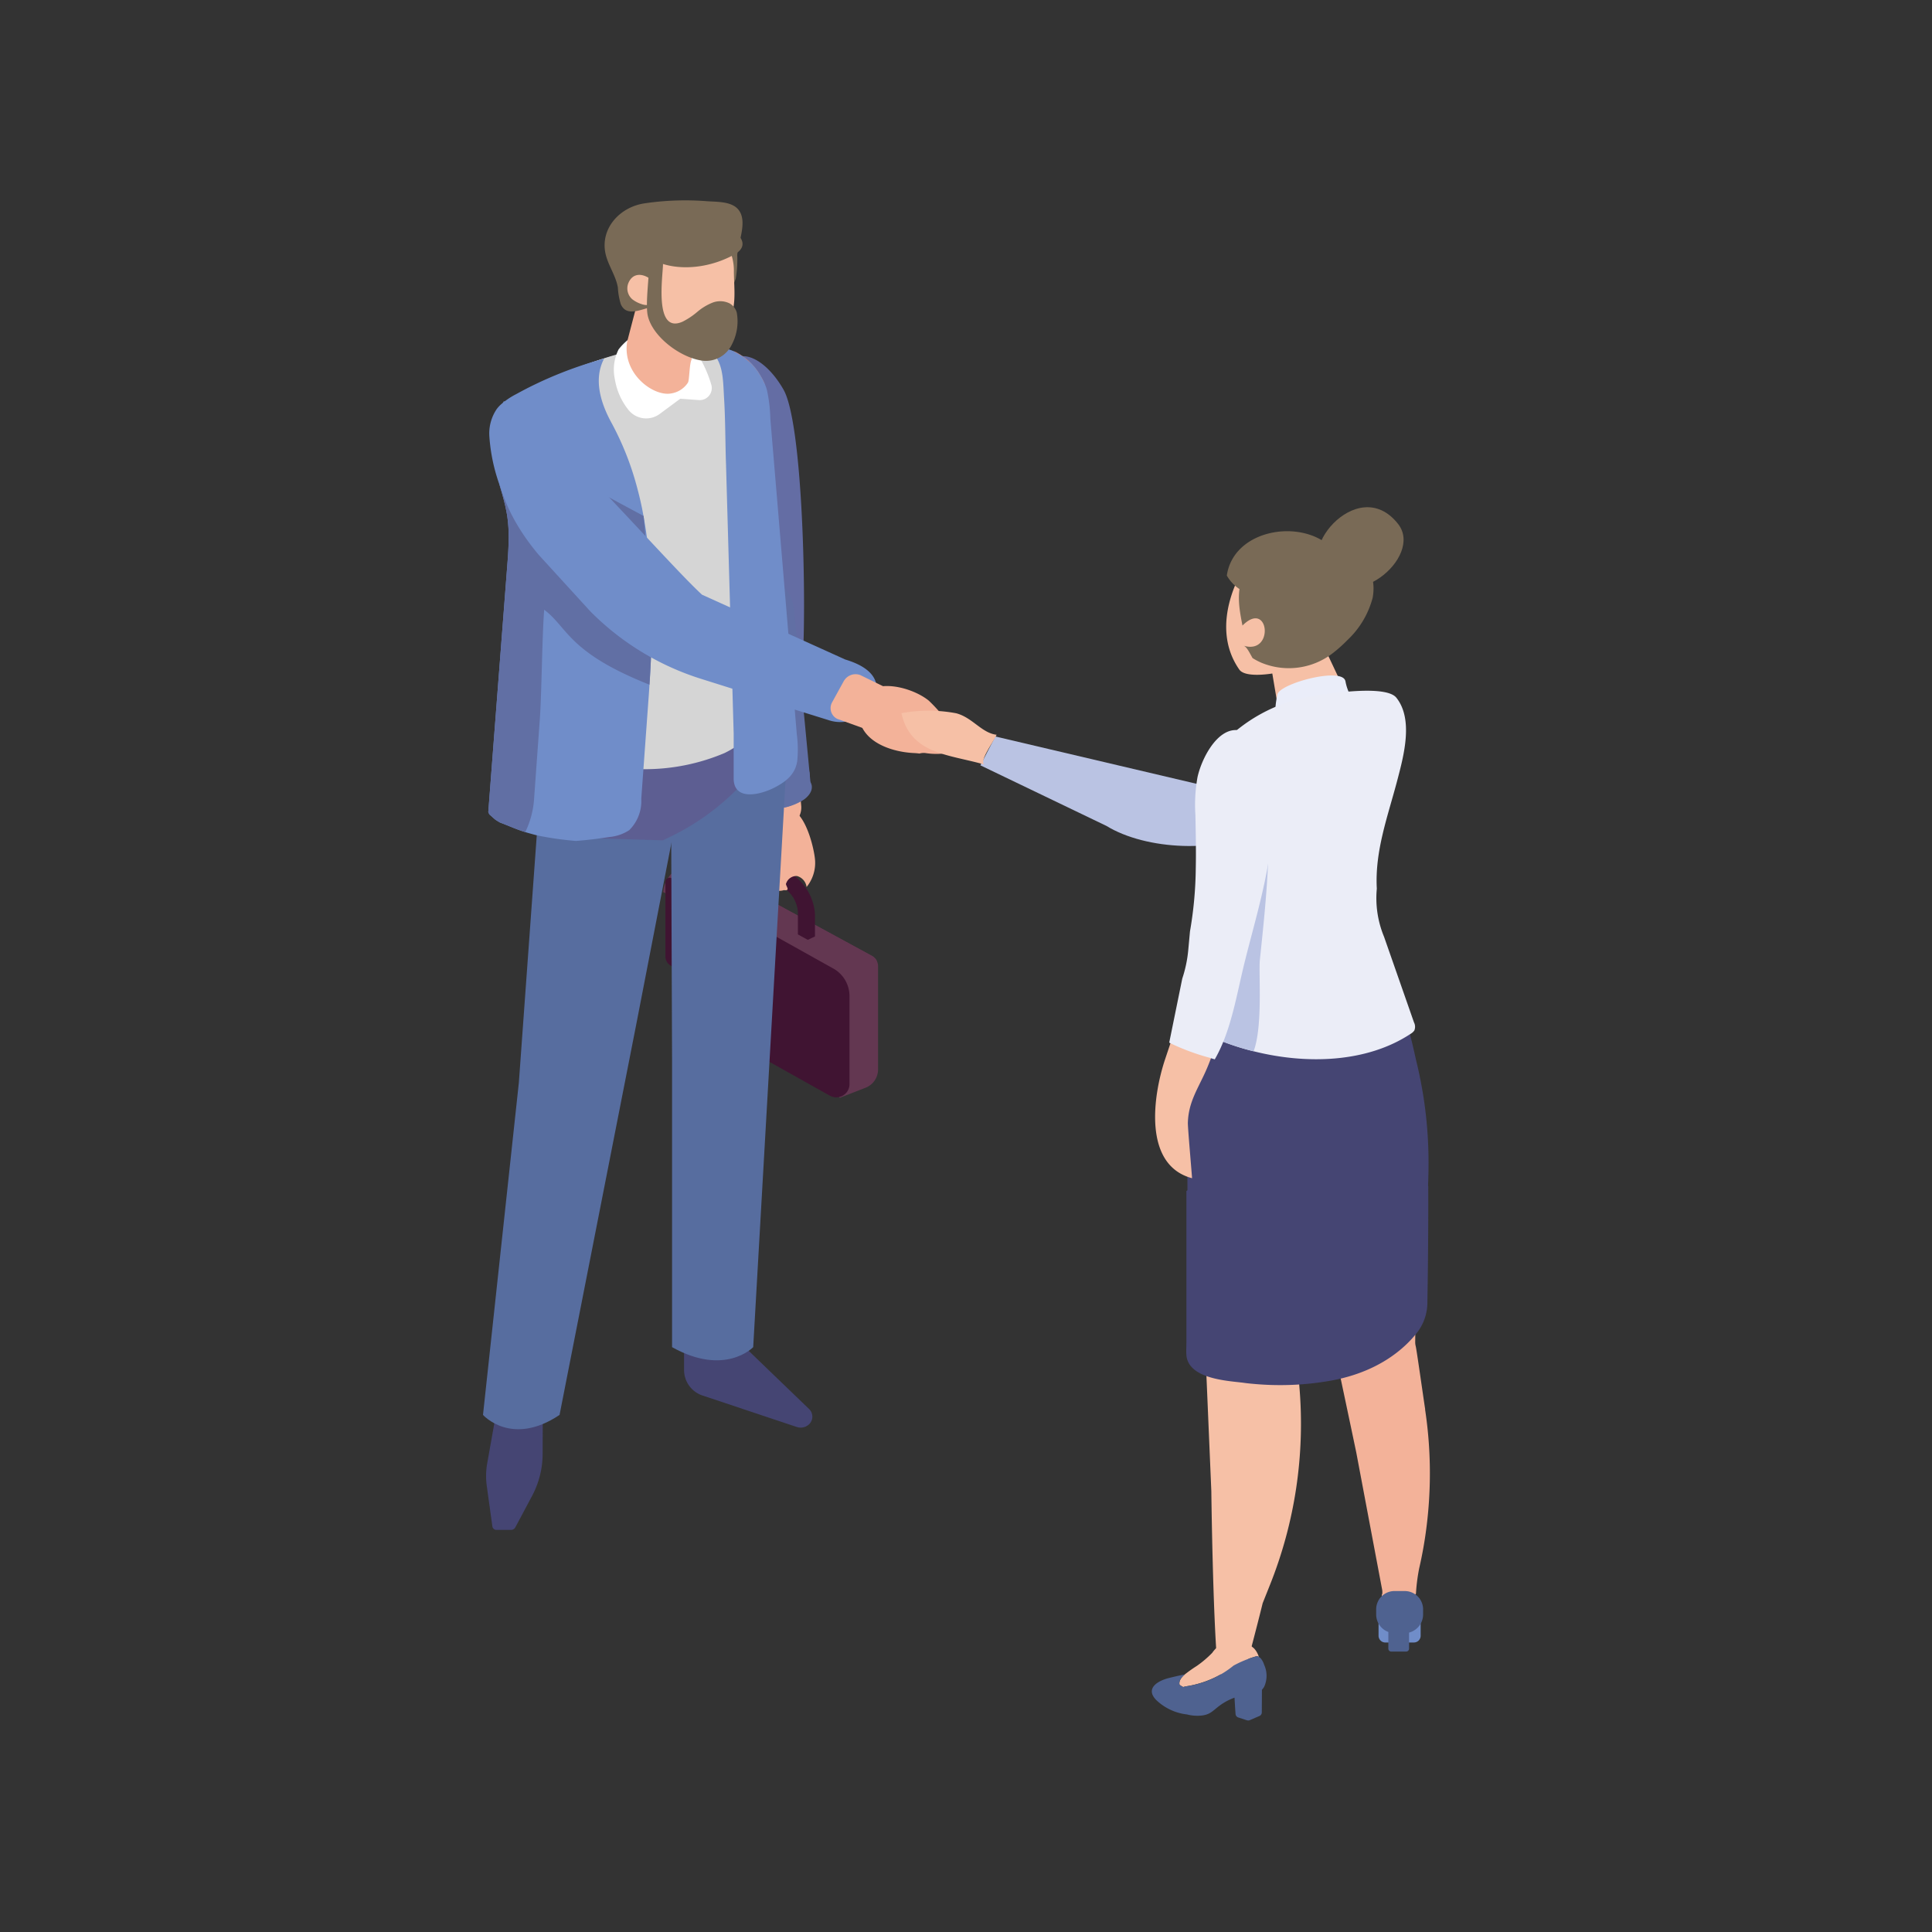 <svg xmlns="http://www.w3.org/2000/svg" xmlns:xlink="http://www.w3.org/1999/xlink" width="200" height="200" viewBox="0 0 200 200">
  <rect x="0" y="0" width="200" height="200" fill="#333333" stroke="none"/>
  <defs>
    <clipPath id="clip-path">
      <rect id="長方形_59812" data-name="長方形 59812" width="106" height="161" transform="translate(0 0.256)" fill="none"/>
    </clipPath>
  </defs>
  <g id="グループ_80829" data-name="グループ 80829" transform="translate(629 -19579)">
    <rect id="長方形_59804" data-name="長方形 59804" width="200" height="200" transform="translate(-629 19579)" fill="none"/>
    <g id="グループ_79841" data-name="グループ 79841" transform="translate(-579 19599.828)">
      <g id="グループ_79840" data-name="グループ 79840" transform="translate(-3 -2.084)" clip-path="url(#clip-path)">
        <path id="パス_133112" data-name="パス 133112" d="M38.673,147.761l1.088-1.006a1.352,1.352,0,0,1,1.556-.186l17.99,9.787a1.237,1.237,0,0,1,.521.545,1.141,1.141,0,0,1,.123.512V168.15a2.03,2.03,0,0,1-1.328,1.873l-2.637,1.03c-2.685-3.4-6.911-5.26-9.674-8.581-3.106-3.733-6.471-7.513-7.992-12.111a.918.918,0,0,0-.612-.592,2.986,2.986,0,0,1,.966-2.009" transform="translate(-16.055 -76.152)" fill="#633751"/>
        <path id="パス_133113" data-name="パス 133113" d="M56.038,158.931,39.59,152.058c-.245-.554-.466-1.119-.657-1.7-.1-.312.553,1.522.273,1.434,0-.709-.59-3.415-.052-3.912l1.221-1.129a1.352,1.352,0,0,1,1.556-.186l17.99,9.787a1.233,1.233,0,0,1,.521.545l-2.122,1.714a2.266,2.266,0,0,1-2.282.316" transform="translate(-16.669 -76.152)" fill="#633751"/>
        <path id="パス_133114" data-name="パス 133114" d="M38.769,159.533h0a1.1,1.1,0,0,1-.589-.961v-7.751a.433.433,0,0,1,.648-.353l16.654,9.3a3.272,3.272,0,0,1,1.751,2.858v9.218a1.37,1.37,0,0,1-2.052,1.117l-15.307-8.568a1.713,1.713,0,0,1-.827-1.35v-3.057a.519.519,0,0,0-.278-.453" transform="translate(-16.294 -78.292)" fill="#401432"/>
        <path id="パス_133115" data-name="パス 133115" d="M53.211,177.219l2.084,1.134c.17.093.308.018.308-.168v-1.317a.636.636,0,0,0-.308-.5l-2.084-1.134c-.17-.092-.309-.017-.309.168v1.317a.637.637,0,0,0,.309.5" transform="translate(-23.734 -91.518)" fill="#616fa4"/>
        <path id="パス_133116" data-name="パス 133116" d="M52.878,148.092c0-1.02.058-1.644.8-1.745a2.483,2.483,0,0,1,2.561-.031l2.227,1.212a5.415,5.415,0,0,1,2.621,4.278v2.319l-.741.349-1.026-.559V151.6a3.3,3.3,0,0,0-1.595-2.6L55.5,147.783a1.534,1.534,0,0,0-.652-.2,1.23,1.23,0,0,0-.2.717v2.319l-.74.35-1.026-.559Z" transform="translate(-23.722 -75.927)" fill="#401432"/>
        <path id="パス_133117" data-name="パス 133117" d="M55.452,140.849l.442-1.532a7.531,7.531,0,0,1,2.489-3.759c2.618-2.136,3.939,3.677,3.992,4.943a3.942,3.942,0,0,1-.883,2.689,1.359,1.359,0,0,0-1.006-1.138,1.126,1.126,0,0,0-1.1.743c-.174.192.561.837-.245.719-1.363.466-3.215-1.389-3.7-2.328-.016-.031-.034-.059-.051-.087.018-.084.033-.169.057-.252" transform="translate(-24.994 -70.114)" fill="#f3b299"/>
        <path id="パス_133118" data-name="パス 133118" d="M46.627,60.972c-.141-5.129-.268-15.849.874-21.86.312-1.644,1.135-4.493,2.906-4.516,1.3-.017,2.946,1.245,4.214,3.454,1.987,3.46,2.363,21.312,2.015,27.632-.165,3-2.918-1.562-6.105-1.68l-.763-.028a3.178,3.178,0,0,1-3.142-3" transform="translate(-20.517 -16.47)" fill="#646da4"/>
        <path id="パス_133119" data-name="パス 133119" d="M55.465,91.406l1.643,18.634a2.054,2.054,0,0,1-1.53,2.128,2.193,2.193,0,0,1-2.74-1.448L47.9,92.642A3.029,3.029,0,0,1,50.331,89l1.239-.26a3.191,3.191,0,0,1,3.895,2.671" transform="translate(-21.163 -45.33)" fill="#f3b299"/>
        <path id="パス_133120" data-name="パス 133120" d="M55.652,86.025a4.394,4.394,0,0,1-3.835,4.986,4.594,4.594,0,0,1-5.29-3.614,4.394,4.394,0,0,1,3.835-4.986,4.594,4.594,0,0,1,5.29,3.614" transform="translate(-20.483 -41.964)" fill="#616fa4"/>
        <path id="パス_133121" data-name="パス 133121" d="M61.512,124.031a3.2,3.2,0,0,1-2.79,3.629,3.343,3.343,0,0,1-3.85-2.63,3.2,3.2,0,0,1,2.79-3.628,3.344,3.344,0,0,1,3.85,2.63" transform="translate(-24.708 -62.784)" fill="#616fa4"/>
        <path id="パス_133122" data-name="パス 133122" d="M46.587,91.6l4.343,18.135,6.544-.984L55.712,90.226Z" transform="translate(-20.542 -46.165)" fill="#616fa4"/>
        <path id="パス_133123" data-name="パス 133123" d="M61.237,129.774a5.521,5.521,0,0,1-4.7.706c-1.416-.51-1.61-1.655-.432-2.555a5.519,5.519,0,0,1,4.7-.706c1.416.51,1.61,1.655.432,2.555" transform="translate(-24.965 -65.781)" fill="#616fa4"/>
        <path id="パス_133124" data-name="パス 133124" d="M104.093,118.181l13.05,6.273c4.082,2.5,11.61,2.888,16.253.388l12.712-8.3-.309-4.712-18.981,8.345-21.18-4.981Z" transform="translate(-49.603 -57.699)" fill="#bac3e3"/>
        <path id="パス_133125" data-name="パス 133125" d="M26.776,35.967q.529-.085,1.055-.181c-.359.415-.72.83-1.079,1.246,0-.354.005-.709.024-1.065" transform="translate(-10.519 -17.105)" fill="#676ba4"/>
        <path id="パス_133126" data-name="パス 133126" d="M42.079,247.5v4.778a2.786,2.786,0,0,0,1.959,2.612l9.711,3.242a1.263,1.263,0,0,0,1.227-.241,1.092,1.092,0,0,0,.039-1.626L48.8,250.279l-.04-4.581Z" transform="translate(-18.264 -129.154)" fill="#454573"/>
        <path id="パス_133127" data-name="パス 133127" d="M51.391,105.7v7.306l-3.546,62.133s-2.913,3.066-8.4,0V145.281l-.122-32.271Z" transform="translate(-16.874 -54.427)" fill="#576d9f"/>
        <path id="パス_133128" data-name="パス 133128" d="M1.972,260,.765,266.789a7.5,7.5,0,0,0-.049,2.339l.584,4.225a.429.429,0,0,0,.421.339H3.234a.518.518,0,0,0,.449-.282L5.4,270.185a9.286,9.286,0,0,0,1.1-4.32l.03-9.1L2.877,254.89Z" transform="translate(2.673 -134.06)" fill="#454573"/>
        <path id="パス_133129" data-name="パス 133129" d="M6.1,123.134,3.712,156.12,0,190.52s2.952,3.334,7.925,0l7.92-40.327,3.712-19.153,2.207-9.665Z" transform="translate(3 -62.792)" fill="#576d9f"/>
        <path id="パス_133130" data-name="パス 133130" d="M25.015,120.977l.715-.346a25,25,0,0,0,10.421-9.319l-5.568-8.789-14.242,5.088-3.686,4.927v8.069Z" transform="translate(-3.395 -52.729)" fill="#5d5e92"/>
        <path id="パス_133131" data-name="パス 133131" d="M27.914,36.8c-3.947.946-7.873,1.942-11.891,2.614-.7.116-1.4.227-2.1.324-1.579.221-3.17.39-4.763.492-1.957.124-4.774.529-6.667-.066-.032-.008-.067-.02-.1-.03a1.92,1.92,0,0,1,.068-.468C2.9,37.9,5.6,36.6,7.108,35.929c1.678-.746,3.41-1.441,5.174-2.03a34.793,34.793,0,0,1,10.649-1.945,9.966,9.966,0,0,1,4.276.738,5.945,5.945,0,0,1,2.949,2.924c.9,1.933-.822.846-2.242,1.187" transform="translate(1.793 -15.06)" fill="#708dc9"/>
        <path id="パス_133132" data-name="パス 133132" d="M30.278,35.715c-.112-.2-.583-.909-.427-.7-.15-.207-.3-.413-.467-.612-.019-.023-.358-.414-.6-.675-.138-.107-.277-.212-.422-.31s-.865-.644-1.038-.625q.959.481.138.115l-.381-.145c-.387-.141-.783-.246-1.176-.368,1.2.373.04.013-.281-.037-.921-.143-1.828-.149-2.753-.221h-.108c-.074,0-.149.006-.223.01q-.643.037-1.284.1-1.367.144-2.715.412-.6.119-1.2.26c-.279.066-1.442.424-.261.061-1.879.577-3.766,1.124-5.627,1.753q-1.928.651-3.815,1.4l-1.429.838c-.972.568-1.826.973-2.456,1.4-1.309.89-1.656,1.894-.075,4.732,2.591,4.65,3.341,15.3,3.495,20.226.075,2.424,0,4.874-.064,7.34a15.514,15.514,0,0,0,13.243.082l.623-.288,6.44-2.976,1.656-.765a2.3,2.3,0,0,0,1.392-2.044V36.07c-.062-.119-.123-.238-.187-.356" transform="translate(1.671 -15.157)" fill="#e87953"/>
        <path id="パス_133133" data-name="パス 133133" d="M31.382,35.161a7.528,7.528,0,0,0-.722-.841c-3.739-3.695-10.045-2.495-14.967-.9l-.008,0c-.839.271-1.638.556-2.377.827a31.368,31.368,0,0,0-3.257,1.35c-2.16,1.084-4.117,2.666-3.336,4.912,2.421,6.947,2.562,19.283,2.439,25.147a15.42,15.42,0,0,1-.631,3.482c.017.039.034.078.051.117-.6,1.757.477,3.625,3.248,4.981a21.171,21.171,0,0,0,16.483,0c2.274-1.113,3.412-2.571,3.413-4.03a18.961,18.961,0,0,0,.446-3.229V41.422c0-1.1.208-2.11.305-3.186a4.863,4.863,0,0,0-1.086-3.076" transform="translate(-0.304 -15.023)" fill="#d5d5d5"/>
        <path id="パス_133134" data-name="パス 133134" d="M56,75.326a12.143,12.143,0,0,0-.046-2.8q-.295-3.53-.59-7.058-.387-4.6-.772-9.2l-.775-9.227q-.3-3.576-.6-7.155a15.626,15.626,0,0,0-.349-2.96,5.107,5.107,0,0,0-.446-1.1c-.112-.2-.584-.907-.426-.7-.152-.207-.305-.412-.469-.611a5.7,5.7,0,0,0-3.272-1.947c-.8-.095-1.37-.163-1.807-.211,1.966,1.325,1.841,3.183,1.986,5.524.091,1.452.12,3.51.144,4.837.015.772.026,1.225.05,1.886l.792,27.858v4.648c0,2.327,2.645,1.736,4.111,1.012,1.661-.82,2.285-1.669,2.47-2.8" transform="translate(-20.471 -15.279)" fill="#708dc9"/>
        <path id="パス_133135" data-name="パス 133135" d="M18.049,60.993c.028,2.66-.08,5.318-.25,7.911-.03.492-.063.985-.1,1.471q-.375,5.172-.75,10.341a4.227,4.227,0,0,1-1.25,3.249,4.523,4.523,0,0,1-2.067.707q-1.719.272-3.449.407c-.973-.083-1.941-.2-2.9-.365-.269-.047-.533-.093-.8-.148-.071-.013-.25-.052-.4-.085-.061-.013-.11-.023-.14-.034-.1-.026-.2-.054-.305-.083-.2-.055-.4-.109-.594-.168-.036-.011-.066-.021-.1-.034-.91-.277-1.748-.666-2.625-.994-.14-.083-.28-.163-.415-.254-.187-.124-.4-.355-.615-.526-.025-.088-.039-.147-.049-.184a1.333,1.333,0,0,0,.046.181.067.067,0,0,1-.022-.016c-.022-.028-.042-.054-.063-.077-.019-.06-.044-.117-.069-.176a.212.212,0,0,1-.017-.034q.277-3.614.555-7.23.7-9.085,1.4-18.166c.069-.868.135-1.741.148-2.609a14.938,14.938,0,0,0-.11-2.382c-.013-.11-.03-.218-.046-.324-.028-.163-.055-.324-.088-.484-.016-.088-.036-.176-.055-.266s-.041-.195-.063-.291l-.091-.365c-.039-.158-.08-.314-.124-.471-.033-.124-.069-.249-.1-.373-.088-.311-.179-.616-.272-.924A18.656,18.656,0,0,1,1.223,43.2,4.491,4.491,0,0,1,2,40.35a3.577,3.577,0,0,1,.327-.371A7.594,7.594,0,0,1,4,38.824a40.948,40.948,0,0,1,9.1-3.67c-1.13,2.152-.335,4.634.775,6.654a30.243,30.243,0,0,1,2.6,6.526q.309,1.123.547,2.274a53.88,53.88,0,0,1,1.019,10.385" transform="translate(2.435 -16.768)" fill="#708dc9"/>
        <path id="パス_133136" data-name="パス 133136" d="M14.184,58.466l-.019-.008c.014-.712.022-.52.019.008" transform="translate(-4.158 -28.96)" fill="#616fa4"/>
        <path id="パス_133137" data-name="パス 133137" d="M17.192,64.17l-9.6-5.163c0,1.145-.044,3.883-.162,2.378a8.562,8.562,0,0,0-.457-2.106c-1.547.616-3.117,1.179-4.708,1.647.093.309.184.614.272.925.036.124.072.248.1.373.044.158.086.313.124.471q.05.183.091.366c.022.1.044.192.063.29s.038.176.055.267c.033.161.06.321.088.485.016.106.033.215.046.324a14.952,14.952,0,0,1,.11,2.383c-.014.868-.08,1.741-.148,2.608q-.7,9.085-1.4,18.167c-.182,2.409-.371,4.821-.555,7.23a.21.21,0,0,0,.016.034c.025.06.05.117.069.176a.929.929,0,0,1,.063.078.072.072,0,0,0,.022.015,1.245,1.245,0,0,1-.047-.181c.011.036.025.1.049.184.217.171.429.4.616.526.135.09.275.171.415.254.877.329,1.715.718,2.625.995a.176.176,0,0,1,.017-.031,9.325,9.325,0,0,0,.885-3.241s.6-8.323.6-8.323c.2-2.741.236-8.621.459-11.424,2.465,1.842,2.435,4.4,10.9,7.761.17-2.593.278-5.251.25-7.911Z" transform="translate(2.435 -29.501)" fill="#616fa4"/>
        <path id="パス_133138" data-name="パス 133138" d="M27.886,30.614a5.99,5.99,0,0,1,1.621-1.459c.217-.082.429-.153.639-.219a2.394,2.394,0,0,1,1.486-.524c3.24,0,5.1,3.222,5.87,5.86a1.25,1.25,0,0,1-1.335,1.568L34.286,35.7l-2.132,1.577a2.351,2.351,0,0,1-3.231-.414,6.809,6.809,0,0,1-1.409-3.171,4.691,4.691,0,0,1,.373-3.073" transform="translate(-10.862 -13.17)" fill="#fff"/>
        <path id="パス_133139" data-name="パス 133139" d="M30.1,24.448c.012-.083,1.527-5.859,1.563-5.936l.391-.184.642.558a1.756,1.756,0,0,1,1.974.048,10.557,10.557,0,0,1,2.046,2.308c.164,2.2-.06.166.065,5.021-.243.39-.224,2.189-.391,2.4a2.53,2.53,0,0,1-1.747,1.111c-1.8.33-5.046-2.008-4.543-5.323" transform="translate(-12.182 -7.787)" fill="#f3b299"/>
        <path id="パス_133140" data-name="パス 133140" d="M33.723,11.54a5.1,5.1,0,0,0,5.3-3.436,12,12,0,0,0,.155-2.435c.086-1.351,1.118-3.53.1-4.73C38.554.085,37.052.166,36.014.086a28.823,28.823,0,0,0-6.426.222c-2.608.385-4.6,2.635-4.05,5.194C25.8,6.718,26.61,7.79,26.818,9.016a7.339,7.339,0,0,0,.3,1.722c.66,1.53,2.445.31,3.635.232.96-.062,1.989.49,2.975.57" transform="translate(-9.858 1.997)" fill="#796a56"/>
        <path id="パス_133141" data-name="パス 133141" d="M36.048,7.09c.1-.03.2-.059.3-.084,1.9-.5,6.022-.8,7.155,1.191a5.33,5.33,0,0,1,.685,2.756c.021,2.494.7,5.8-2.95,6.606-3.789.839-5.186-2.7-5.186-5.485Z" transform="translate(-15.217 -1.546)" fill="#f6c0a6"/>
        <path id="パス_133142" data-name="パス 133142" d="M30.892,4.345a2.177,2.177,0,0,1,.76-2.441A4.813,4.813,0,0,1,34.308.976c2.12-.187,10.909,3.166,7.2,5.18-4,2.173-9.143,1.609-10.613-1.811" transform="translate(-12.543 1.479)" fill="#796a56"/>
        <path id="パス_133143" data-name="パス 133143" d="M33.5,18.571c0,.917-1,1.313-1.849.993a3.05,3.05,0,0,1-.933-.491,1.486,1.486,0,0,1-.424-1.631c.742-1.925,3.205-.356,3.205,1.129" transform="translate(-12.263 -6.837)" fill="#f6c0a6"/>
        <path id="パス_133144" data-name="パス 133144" d="M43.617,18.479a1.593,1.593,0,0,0-.744-.987,2.206,2.206,0,0,0-1.793-.074,5.673,5.673,0,0,0-1.554.944,7.723,7.723,0,0,1-1.51,1.01c-3.029,1.376-2.044-4.778-2.045-5.976a.721.721,0,0,0-1.427,0c0,1.272-.413,4.188-.149,5.366.479,2.134,3.273,4.269,5.513,4.633A2.969,2.969,0,0,0,43.1,21.739a5.151,5.151,0,0,0,.514-3.261" transform="translate(-14.337 -4.825)" fill="#796a56"/>
        <path id="パス_133145" data-name="パス 133145" d="M162.538,88.259l.309,1.841.991,5.872.176,1.045.337,2h.022l.292,1.741a5.771,5.771,0,0,0,.873.1,12.823,12.823,0,0,0,2.2-.095c1.966-.243,4.165-1.543,4.167-1.82a5.024,5.024,0,0,0-.619-1.267l-4.26-9.022c-1.731-.146-2.64-.795-4.486-.392" transform="translate(-79.138 -45.045)" fill="#f6c0a6"/>
        <path id="パス_133146" data-name="パス 133146" d="M165.995,87.609c.878-1.977.161-4.76-1.119-6.414-1.609-2.079-5.092-2.232-7.514-1.369l.558.777a2.485,2.485,0,0,0-.3.237l-.177-.568s-3.894,5.854-.549,10.647c.621.89,3.366.462,4.21.255a7.79,7.79,0,0,0,4.762-3.308q.068-.126.126-.257" transform="translate(-75.602 -40.349)" fill="#f6c0a6"/>
        <path id="パス_133147" data-name="パス 133147" d="M159.153,78.526c-1.369,1.772-1,3.925-.593,5.947,2.748-2.753,3.346,3.064.11,2.087.321.1.589.67.93,1.278a6.414,6.414,0,0,0,.925.488,7.432,7.432,0,0,0,7.419-1.023,14.589,14.589,0,0,0,1.48-1.326,9.238,9.238,0,0,0,2.616-4.4c1.137-6.524-9.442-7.51-12.887-3.05" transform="translate(-76.938 -38.461)" fill="#796a56"/>
        <path id="パス_133148" data-name="パス 133148" d="M164.428,85.544a23.943,23.943,0,0,0,3.116-2.863c-.413-2.545,1.184-5.317-1.062-7.524-3.088-3.035-10.115-1.929-10.818,2.9a4.071,4.071,0,0,0,3.855,2.05c.138.235.26.479.381.727a1.865,1.865,0,0,0,.017.276c.164,1.148,1.575,1.735,2.3,2.53a10.307,10.307,0,0,0,2.158,1.946c.016-.013.032-.026.049-.038" transform="translate(-75.664 -37.22)" fill="#796a56"/>
        <path id="パス_133149" data-name="パス 133149" d="M164.26,87.506l.038-.01c.039.035.08.069.119.1-.05-.031-.1-.063-.157-.095" transform="translate(-80.008 -44.708)" fill="#796a56"/>
        <path id="パス_133150" data-name="パス 133150" d="M175.214,74.577c2.756,5.044,10.522-1.242,7.814-4.7-4.282-5.467-11.269,3.58-6.947,5.108Z" transform="translate(-85.294 -34.376)" fill="#796a56"/>
        <path id="パス_133151" data-name="パス 133151" d="M173.077,106.1c-.265-1.536-6.819.212-7.05,1.371-.373,1.867-.412,3.485,1.5,4.119a6.286,6.286,0,0,0,5.935-1.384c1.365-1.4-.056-2.223-.381-4.106m-5.495,5.429-.088-.031.088.031q.088.029.177.055-.089-.026-.177-.055" transform="translate(-80.798 -54.315)" fill="#eaedf9"/>
        <path id="パス_133152" data-name="パス 133152" d="M184.415,223.079l0-.019c-.212-1.37-.881-6.147-.98-6.535a1.625,1.625,0,0,1-.051-.418l.008-.909c.006-.868-.161-.156-.153-1.023.079-10.474.571-18.712-4.621-28.286-.734-1.356-2.1-2.865-3.59-2.347a3.172,3.172,0,0,0-1.62,1.8c-2.875,6.058-.793,11.528-.116,17.649.432,3.9.669,7.879,1.3,11.754.005.049.014.1.023.145l1.284,6.083.085.4.785,3.717.513,2.445,1.439,7.633,1.245,6.6a1.686,1.686,0,0,1,.008.4.4.4,0,0,0-.005.385.839.839,0,0,0,.034.172c.034.008.068.011.1.022.011.005.023.005.034.011a1.277,1.277,0,0,0,.271.172,3.134,3.134,0,0,0,2.373,0c.311-.147.466-.339.48-.532.068-.079.136-.161.2-.24a18.948,18.948,0,0,1,.338-2.644,42.13,42.13,0,0,0,.74-4.148,44.316,44.316,0,0,0-.133-12.289" transform="translate(-83.882 -95.921)" fill="#f3b299"/>
        <path id="パス_133153" data-name="パス 133153" d="M191.056,314.727h-2.919a.7.7,0,0,1-.72-.682v-3.43a.7.7,0,0,1,.72-.682h2.919a.7.7,0,0,1,.72.682v3.43a.7.7,0,0,1-.72.682" transform="translate(-91.71 -163.441)" fill="#708dc9"/>
        <path id="パス_133154" data-name="パス 133154" d="M189.822,308.794h-.954a1.9,1.9,0,0,0-1.949,1.837v.621a1.928,1.928,0,0,0,1.26,1.778v1.73a.3.3,0,0,0,.3.3h1.545a.3.3,0,0,0,.3-.3v-1.665a1.943,1.943,0,0,0,1.452-1.842v-.621a1.9,1.9,0,0,0-1.949-1.837" transform="translate(-91.458 -162.834)" fill="#4f6290"/>
        <path id="パス_133155" data-name="パス 133155" d="M155,184.481a5.119,5.119,0,0,1,1.383-.112,10,10,0,0,1,1.83.225,7.56,7.56,0,0,1,5.161,5.472c1.032,3.684-.084,6.915-.6,10.5q-.654,4.534-1.309,9.068c-.514,3.562-1.983,8-1.674,11.6a44.917,44.917,0,0,1-3.053,20.518l-.748,1.876c-.737,2.995-1.4,5.411-1.745,6.789a1.468,1.468,0,0,1-1.4,1.082l-.008.021,0-.021a1.548,1.548,0,0,1-.281-.018,1.445,1.445,0,0,1-1.241-1.274c-.491-5.456-.641-18.186-.641-18.186q-.323-7.62-.647-15.24c-.344-8.115-2.1-17.582-.21-25.56.65-2.75,2.207-6.07,5.181-6.735" transform="translate(-72.278 -96.413)" fill="#f6c0a6"/>
        <path id="パス_133156" data-name="パス 133156" d="M145.752,324.352a3.038,3.038,0,0,0,.382.233,1.993,1.993,0,0,1,.355-.085,10.623,10.623,0,0,0,3.7-1.327,10.476,10.476,0,0,0,1.15-.811,11.558,11.558,0,0,1,2.432-.983.82.82,0,0,1,.188.085c-.006-.02-.009-.04-.016-.06a2.3,2.3,0,0,0-.459-.8,3.147,3.147,0,0,0-2.4-.831,3.026,3.026,0,0,0-1.949,1.269,11.061,11.061,0,0,1-1.6,1.357,14.729,14.729,0,0,0-1.243.88c-.366.321-.633.687-.537,1.071" transform="translate(-70.645 -168.685)" fill="#f6c0a6"/>
        <path id="パス_133157" data-name="パス 133157" d="M151.592,324.123a1.936,1.936,0,0,0-.334-.633.837.837,0,0,0-.208-.169.818.818,0,0,0-.188-.086,11.545,11.545,0,0,0-2.432.984,9.943,9.943,0,0,1-4.853,2.138,1.99,1.99,0,0,0-.355.085,2.994,2.994,0,0,1-.382-.233c-.1-.384.171-.75.538-1.071-.544.1-1.085.231-1.626.363-1.219.3-2.5,1.109-1.31,2.3a5.494,5.494,0,0,0,3.167,1.476,4.24,4.24,0,0,0,1.566.107c.867-.109,1.134-.519,1.819-1.026a6.052,6.052,0,0,1,1.534-.818c.038.658.079,1.339.109,1.7a.411.411,0,0,0,.288.352l.877.286a.454.454,0,0,0,.32-.015l.98-.423a.405.405,0,0,0,.251-.367l.013-2.352a1.721,1.721,0,0,0,.237-.321,2.734,2.734,0,0,0-.012-2.278" transform="translate(-67.732 -170.542)" fill="#4f6290"/>
        <path id="パス_133158" data-name="パス 133158" d="M147.194,210.226V194.474c.036-.027.073-.052.109-.078-.009-1.8-.016-3.6-.007-5.408.025-5.178.71-11.524,2.8-16.1l1.309-.686,17.384,2.61c.965.145,2.013,5.439,2.211,6.248a43.946,43.946,0,0,1,1.251,9.649c.02,1.086,0,2.172-.042,3.257l.019.014c.021,4.876-.048,9.714-.089,12.051a5.107,5.107,0,0,1-1,3.014c-1.317,1.711-4.145,4.317-9.51,5.147a30.052,30.052,0,0,1-7.62.235c-.075-.006-.149-.012-.22-.021-.22-.021-.435-.045-.644-.076-1.526-.206-5.776-.352-5.954-2.892-.03-.4,0-.814,0-1.211" transform="translate(-71.377 -89.924)" fill="#454573"/>
        <path id="パス_133159" data-name="パス 133159" d="M171.666,144.047a1.219,1.219,0,0,1-.4.365c-4.518,2.984-10.757,3.185-16.25,1.8-.116-.027-.228-.057-.344-.087a26.164,26.164,0,0,1-5.141-1.93,1.309,1.309,0,0,1-.552-.422,1.026,1.026,0,0,1-.017-.754c.13-.556.26-1.111.387-1.666.563-2.407,1.049-4.843,1.69-7.228.5-1.846,1.3-3.258.67-5.221a31.413,31.413,0,0,0-1.542-3.395,10,10,0,0,1-.942-6.351c.061-.259.136-.534.228-.817.023-.076.049-.152.075-.226.038-.114.081-.226.124-.338a10.76,10.76,0,0,1,1.248-2.319,11.645,11.645,0,0,1,1.014-1.249,16.775,16.775,0,0,1,9.769-4.851c1.58-.229,7.065-1.051,8.111.253,1.785,2.232.768,5.992.118,8.475-.988,3.781-2.357,7.359-2.14,11.3a10.431,10.431,0,0,0,.748,4.971q1.551,4.434,3.1,8.866a.99.99,0,0,1,.044.817" transform="translate(-72.245 -56.13)" fill="#ebedf7"/>
        <path id="パス_133160" data-name="パス 133160" d="M155.666,142.495c-.141,1.331.324,6.879-.649,9.46-.115-.027-.228-.057-.344-.087a26.185,26.185,0,0,1-5.141-1.93,1.311,1.311,0,0,1-.552-.422,1.026,1.026,0,0,1-.017-.754q.2-.834.387-1.666c.563-2.407,1.049-4.843,1.69-7.228.5-1.846,1.3-3.259.67-5.222a31.412,31.412,0,0,0-1.542-3.4,10.01,10.01,0,0,1-.942-6.351c.061-.259.136-.534.228-.817.023-.076.049-.152.075-.226.038-.114.081-.226.124-.338A9.219,9.219,0,0,1,150.9,121.2c1.037-1.356,2.487-2.143,4.287-1.018,1.467.918.649,1.011.912,2.713.991,6.382.234,13.211-.433,19.6" transform="translate(-72.245 -61.868)" fill="#bac3e3"/>
        <path id="パス_133161" data-name="パス 133161" d="M152.047,122.179c1.06,3.119-.152,8.482-.589,10.644-.629,3.117-1.473,6.065-2.32,9.134-1.15,4.165-1.546,8.567-3.407,12.514-.821,1.74-1.627,3.009-1.684,4.99-.014.494.452,5.735.434,5.73-5.12-1.37-4.03-8.607-2.789-12.318l.791-2.365.972-5.492.829-2.48.319-3.459.6-6.546.986-10.753c.1-1.157,1.376-2,2.924-1.947a3.066,3.066,0,0,1,2.934,2.349" transform="translate(-68.08 -61.966)" fill="#f6c0a6"/>
        <path id="パス_133162" data-name="パス 133162" d="M148.327,151.71l-.109-.033c-.144-.043-.291-.09-.444-.138a23.566,23.566,0,0,1-4.063-1.508l-.1-.059,1.35-6.625a13.147,13.147,0,0,0,.62-2.952l.178-1.931a40.328,40.328,0,0,0,.6-6.536c.037-1.757,0-3.537-.032-5.209l-.008-.33a16.181,16.181,0,0,1,.221-3.9c.541-2.433,2.9-6.641,5.764-4.059,2.518,2.269,2.188,6.339,1.994,9.358-.306,4.748-1.748,9.3-2.887,13.889-.8,3.214-1.377,7.03-3.029,9.931Z" transform="translate(-69.573 -60.789)" fill="#ebedf7"/>
        <path id="パス_133163" data-name="パス 133163" d="M84.926,114.832a1.538,1.538,0,0,1,.716-.038,7.332,7.332,0,0,0,3.853-.482c-.039-.08-.078-.155-.114-.221A16.92,16.92,0,0,0,85.9,109.36c-1.937-1.591-6.913-2.756-7.237.907-.277,3.131,3.085,4.4,5.723,4.514.2.009.373.027.537.05" transform="translate(-36.746 -55.568)" fill="#f3b299"/>
        <path id="パス_133164" data-name="パス 133164" d="M38.671,71.323,23.877,64.63C20.011,61.088,7.066,46,3.355,44.6c0,0-3.809,7.088,3.612,15.9l5.357,5.866a27.917,27.917,0,0,0,11.52,6.994l5.2,1.636A11.722,11.722,0,0,0,31.8,76l5.133,1.6a3.844,3.844,0,0,0,4.973-2.65c.283-1.412-.39-2.774-3.238-3.623" transform="translate(1.799 -21.809)" fill="#708dc9"/>
        <path id="パス_133165" data-name="パス 133165" d="M74.115,105.912l-1.226,2.229a1.241,1.241,0,0,0,.521,1.694l5,1.8,2.565-3.8-5.163-2.528a1.394,1.394,0,0,0-1.693.605" transform="translate(-33.757 -54.169)" fill="#f3b299"/>
        <path id="パス_133166" data-name="パス 133166" d="M96.162,118.887c-3.715-1.064-7.648-1.063-8.594-5.319a15.493,15.493,0,0,1,5.658.008c1.69.433,2.652,2.055,4.195,2.227-.359.767-1.843,2.795-1.259,3.084" transform="translate(-41.252 -58.485)" fill="#f6c0a6"/>
      </g>
    </g>
  </g>
</svg>
